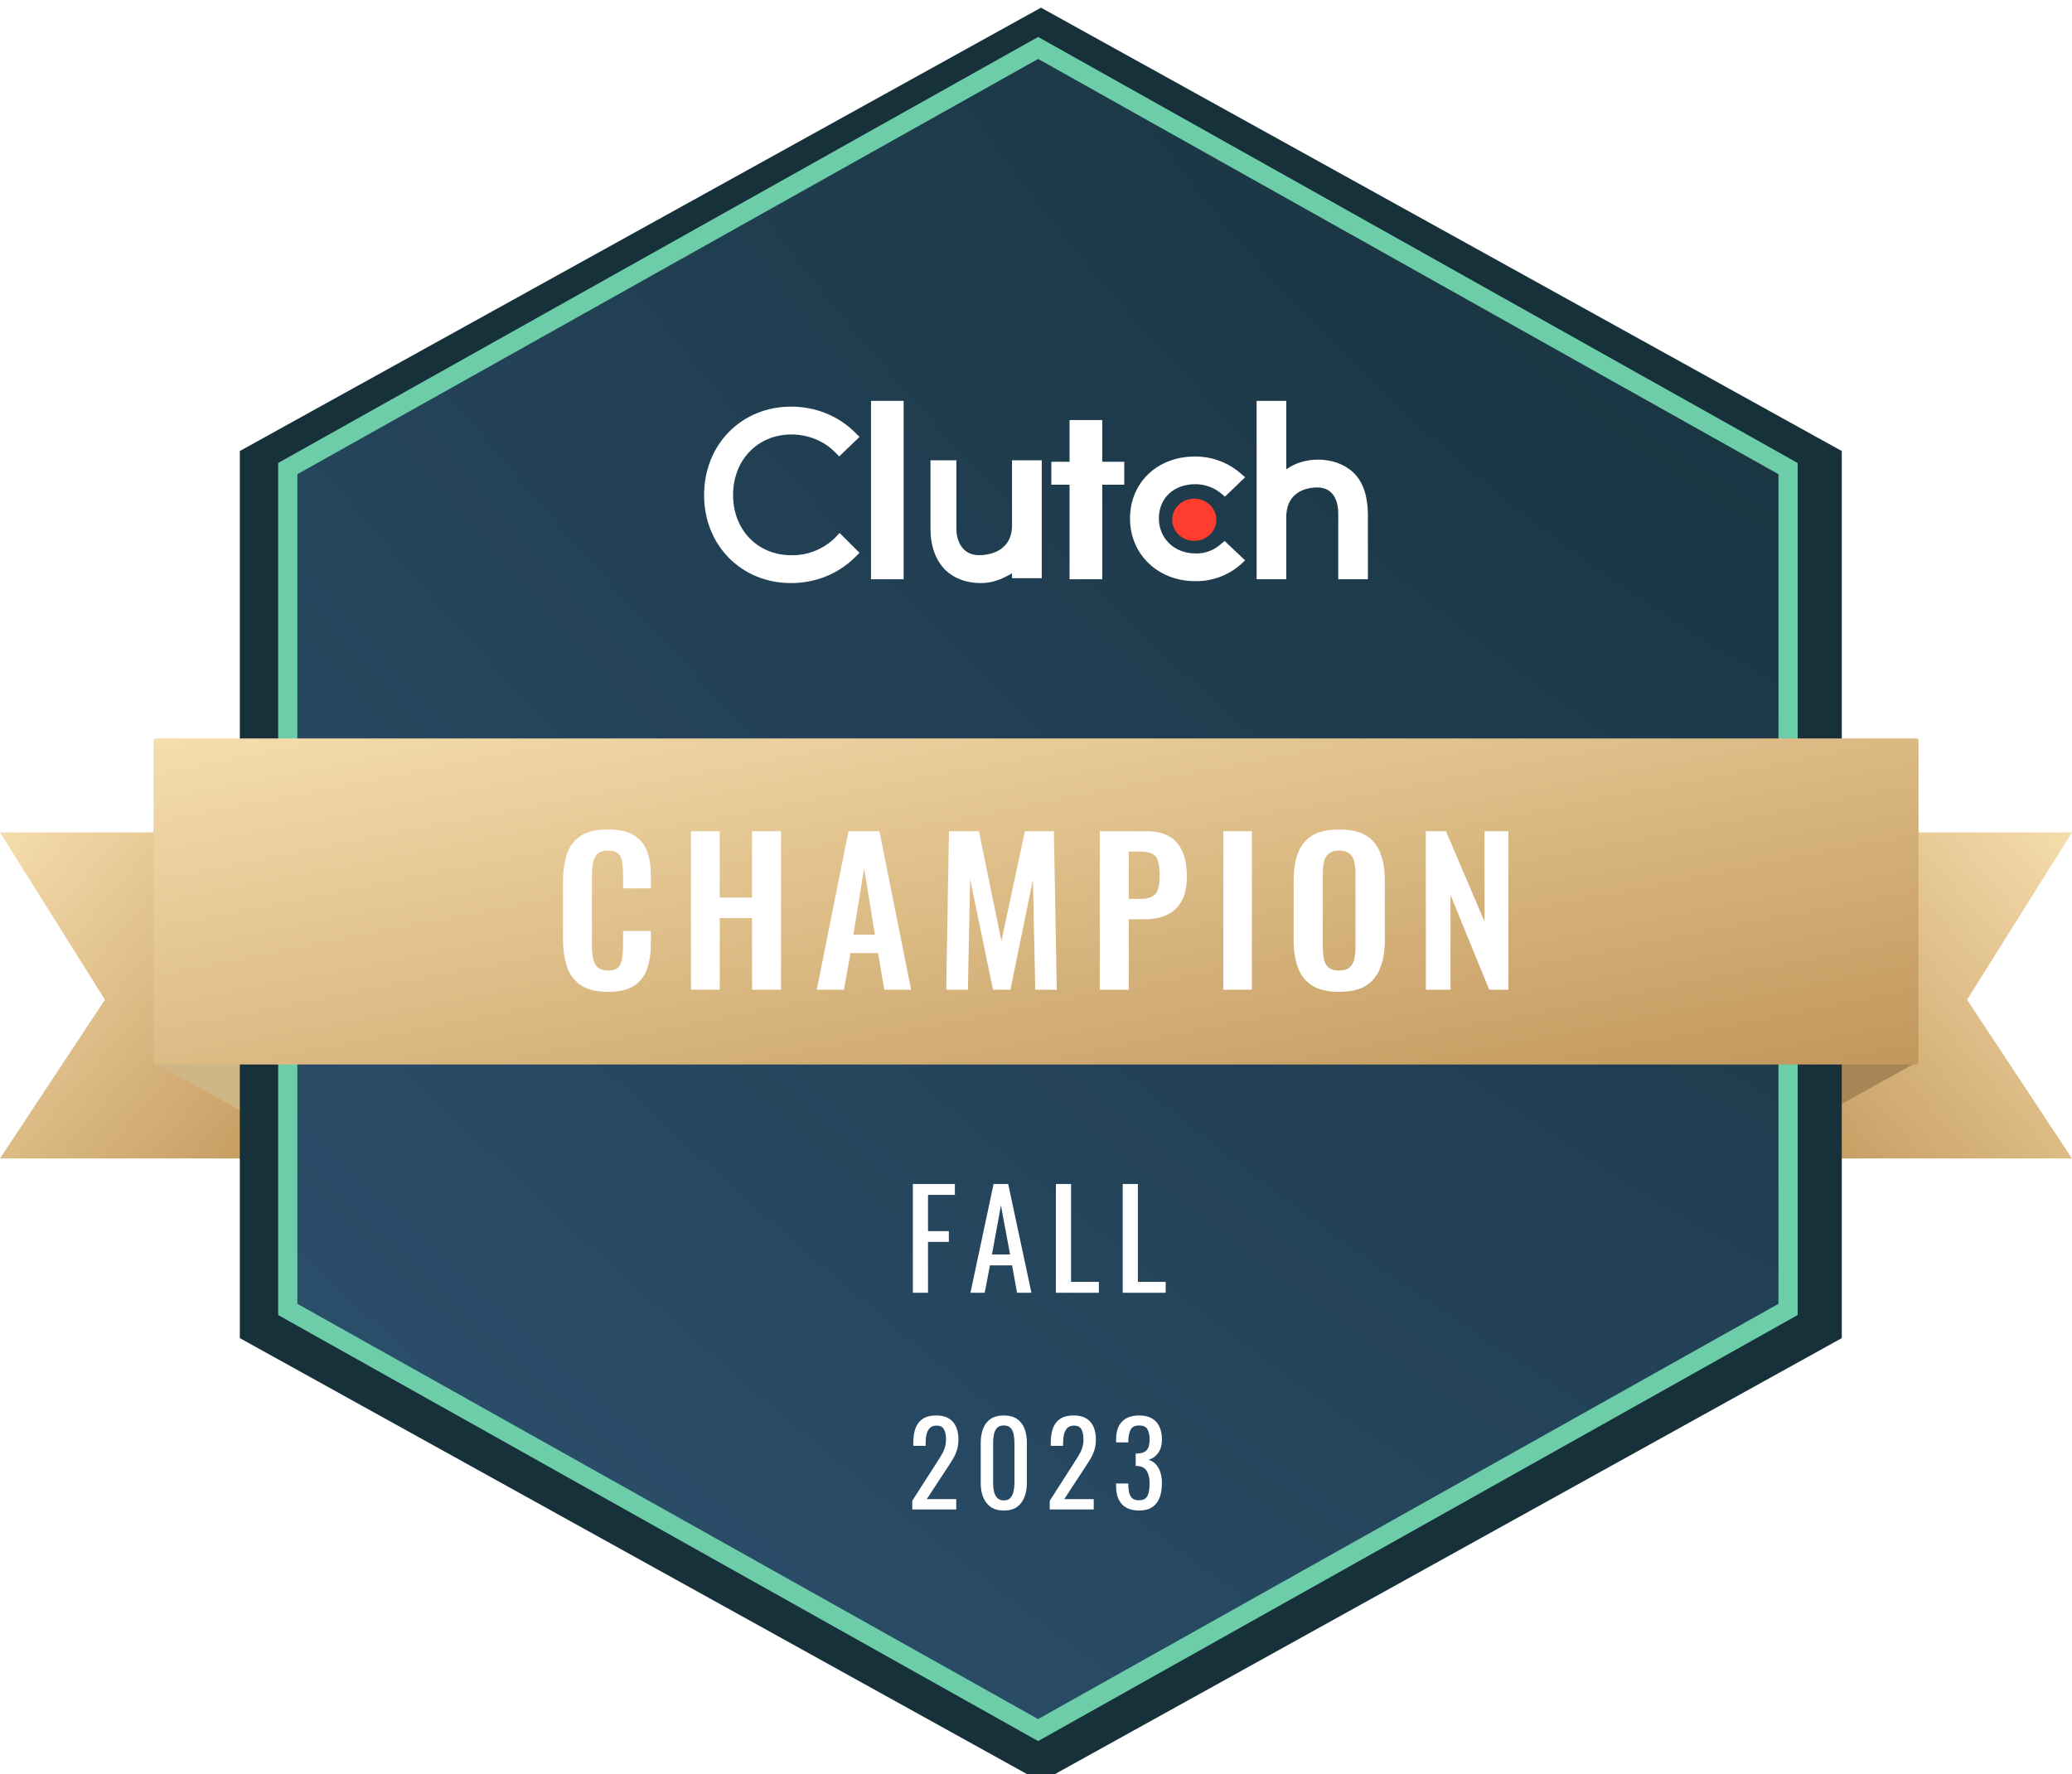 <svg width="1080" height="925" viewBox="0 0 1080 925" fill="none" xmlns="http://www.w3.org/2000/svg">
<path fill-rule="evenodd" clip-rule="evenodd" d="M155 604H0L54.686 521.209L0 434H155V604Z" fill="url(#paint0_linear_50_2)"/>
<path fill-rule="evenodd" clip-rule="evenodd" d="M925 604H1080L1025.31 521.209L1080 434H925V604Z" fill="url(#paint1_linear_50_2)"/>
<path d="M80 553.895L183 611L146.452 518H80V553.895Z" fill="#D1B685"/>
<path d="M999 553.895L896 611L932.548 518H999V553.895Z" fill="#A78557"/>
<g filter="url(#filter0_i_50_2)">
<path d="M960 231.151V693.651L542.599 925L125 693.651V231.151L542.599 0L960 231.151Z" fill="#17313B"/>
</g>
<g filter="url(#filter1_i_50_2)">
<path d="M932 244.305V682.695L541.111 902L150 682.695V244.305L541.111 25L932 244.305Z" fill="url(#paint2_radial_50_2)"/>
<path d="M932 244.305V682.695L541.111 902L150 682.695V244.305L541.111 25L932 244.305Z" fill="url(#paint3_radial_50_2)"/>
</g>
<path d="M932 244.305V682.695L541.111 902L150 682.695V244.305L541.111 25L932 244.305Z" stroke="#6DCDA9" stroke-width="10" stroke-miterlimit="10"/>
<path fill-rule="evenodd" clip-rule="evenodd" d="M80 554C80 554.552 80.448 555 81 555H999C999.552 555 1000 554.552 1000 554V386C1000 385.448 999.552 385 999 385H81C80.448 385 80 385.448 80 386V554Z" fill="url(#paint4_linear_50_2)"/>
<path d="M471 209H454V302H471V209Z" fill="white"/>
<path d="M527.497 273.818C527.497 288.364 514.182 289.455 510.352 289.455C500.868 289.455 498.497 280.909 498.497 275.818V240H485V275.818C485 284.727 487.736 292.182 492.843 297.273C497.402 301.636 503.786 304 511.264 304C517.101 304 521.843 302.182 527.497 298.909V301.455H543V240H527.497V273.818Z" fill="white"/>
<path d="M574.528 219H557.5V240.747H548V252.707H557.5V302H574.528V252.707H586V240.747H574.528V219Z" fill="white"/>
<path d="M635.949 284.036C632.323 287.105 627.792 288.73 623.079 288.55C612.202 288.55 604.045 280.787 604.045 270.316C604.045 259.664 611.84 252.443 623.079 252.443C627.792 252.443 632.505 254.068 636.13 256.956L638.486 258.942L649 248.832L646.281 246.485C639.937 241.069 631.598 238 622.897 238C603.32 238 589 251.54 589 270.316C589 289.091 603.683 302.992 622.897 302.992C631.598 303.173 639.937 300.104 646.462 294.507L649 292.16L638.305 282.05L635.949 284.036Z" fill="white"/>
<path d="M705.364 246.345C700.818 241.994 694.273 239.637 686.818 239.637C681 239.637 674.818 241.45 670.455 244.713V209H655V302H670.455V269.731C670.455 255.228 682.818 254.14 686.636 254.14C695.909 254.14 697.545 262.661 697.545 267.737V302H713V267.737C712.818 258.673 710.636 251.24 705.364 246.345Z" fill="white"/>
<path d="M622.5 282C628.851 282 634 277.075 634 271C634 264.925 628.851 260 622.5 260C616.149 260 611 264.925 611 271C611 277.075 616.149 282 622.5 282Z" fill="#FF3D2E"/>
<path d="M435.258 280.41C429.252 286.217 421.061 289.665 412.506 289.483C394.849 289.483 382.108 276.237 382.108 258.091C382.108 239.945 394.849 226.517 412.506 226.517C421.061 226.517 429.252 229.783 435.076 235.59L437.443 237.949L448 227.787L445.634 225.428C436.897 216.718 424.883 212 412.324 212C386.476 212 367 231.779 367 258.091C367 284.402 386.476 304 412.324 304C424.883 304 436.897 299.282 445.634 290.572L448 288.213L437.625 277.87L435.258 280.41Z" fill="white"/>
<path d="M475.805 674V617.3H497.715V622.97H483.715V641.87H494.565V647.47H483.715V674H475.805ZM505.838 674L517.878 617.3H525.508L537.618 674H530.128L527.538 659.72H515.988L513.258 674H505.838ZM517.038 654.05H526.488L521.728 628.5L517.038 654.05ZM550.371 674V617.3H558.281V668.33H572.771V674H550.371ZM585.193 674V617.3H593.103V668.33H607.593V674H585.193Z" fill="white"/>
<path d="M475.513 787V782.44L487.873 763.18C488.793 761.74 489.633 760.4 490.393 759.16C491.193 757.92 491.833 756.62 492.313 755.26C492.833 753.86 493.093 752.26 493.093 750.46C493.093 748.22 492.733 746.46 492.013 745.18C491.293 743.9 490.033 743.26 488.233 743.26C486.713 743.26 485.533 743.68 484.693 744.52C483.853 745.36 483.273 746.46 482.953 747.82C482.633 749.18 482.473 750.64 482.473 752.2V753.82H476.053V752.14C476.053 749.22 476.433 746.72 477.193 744.64C477.993 742.52 479.253 740.88 480.973 739.72C482.733 738.56 485.053 737.98 487.933 737.98C491.853 737.98 494.773 739.1 496.693 741.34C498.613 743.54 499.573 746.6 499.573 750.52C499.573 752.6 499.313 754.42 498.793 755.98C498.313 757.54 497.673 759 496.873 760.36C496.073 761.72 495.193 763.12 494.233 764.56L483.073 781.6H498.433V787H475.513ZM523.245 787.54C520.485 787.54 518.205 786.92 516.405 785.68C514.645 784.44 513.325 782.74 512.445 780.58C511.605 778.42 511.185 775.96 511.185 773.2V752.26C511.185 749.42 511.605 746.94 512.445 744.82C513.285 742.66 514.585 740.98 516.345 739.78C518.145 738.58 520.445 737.98 523.245 737.98C526.045 737.98 528.325 738.58 530.085 739.78C531.845 740.98 533.145 742.66 533.985 744.82C534.825 746.94 535.245 749.42 535.245 752.26V773.2C535.245 776 534.805 778.48 533.925 780.64C533.085 782.8 531.785 784.5 530.025 785.74C528.265 786.94 526.005 787.54 523.245 787.54ZM523.245 782.26C524.765 782.26 525.905 781.82 526.665 780.94C527.465 780.06 528.005 778.94 528.285 777.58C528.605 776.18 528.765 774.74 528.765 773.26V752.2C528.765 750.64 528.625 749.18 528.345 747.82C528.065 746.42 527.525 745.3 526.725 744.46C525.965 743.62 524.805 743.2 523.245 743.2C521.685 743.2 520.505 743.62 519.705 744.46C518.905 745.3 518.365 746.42 518.085 747.82C517.805 749.18 517.665 750.64 517.665 752.2V773.26C517.665 774.74 517.805 776.18 518.085 777.58C518.405 778.94 518.965 780.06 519.765 780.94C520.605 781.82 521.765 782.26 523.245 782.26ZM547.161 787V782.44L559.521 763.18C560.441 761.74 561.281 760.4 562.041 759.16C562.841 757.92 563.481 756.62 563.961 755.26C564.481 753.86 564.741 752.26 564.741 750.46C564.741 748.22 564.381 746.46 563.661 745.18C562.941 743.9 561.681 743.26 559.881 743.26C558.361 743.26 557.181 743.68 556.341 744.52C555.501 745.36 554.921 746.46 554.601 747.82C554.281 749.18 554.121 750.64 554.121 752.2V753.82H547.701V752.14C547.701 749.22 548.081 746.72 548.841 744.64C549.641 742.52 550.901 740.88 552.621 739.72C554.381 738.56 556.701 737.98 559.581 737.98C563.501 737.98 566.421 739.1 568.341 741.34C570.261 743.54 571.221 746.6 571.221 750.52C571.221 752.6 570.961 754.42 570.441 755.98C569.961 757.54 569.321 759 568.521 760.36C567.721 761.72 566.841 763.12 565.881 764.56L554.721 781.6H570.081V787H547.161ZM593.634 787.54C590.994 787.54 588.794 787.04 587.034 786.04C585.274 785.04 583.954 783.6 583.074 781.72C582.194 779.84 581.754 777.62 581.754 775.06V773.44H588.114C588.114 773.6 588.114 773.78 588.114 773.98C588.114 774.14 588.114 774.32 588.114 774.52C588.154 775.96 588.314 777.26 588.594 778.42C588.914 779.58 589.454 780.5 590.214 781.18C591.014 781.86 592.154 782.2 593.634 782.2C595.194 782.2 596.374 781.84 597.174 781.12C597.974 780.36 598.514 779.3 598.794 777.94C599.074 776.58 599.214 775.02 599.214 773.26C599.214 770.7 598.734 768.62 597.774 767.02C596.854 765.38 595.214 764.48 592.854 764.32C592.734 764.28 592.574 764.26 592.374 764.26C592.214 764.26 592.074 764.26 591.954 764.26V757.84C592.074 757.84 592.214 757.84 592.374 757.84C592.534 757.84 592.674 757.84 592.794 757.84C595.074 757.76 596.714 757.16 597.714 756.04C598.714 754.92 599.214 753.06 599.214 750.46C599.214 748.26 598.834 746.5 598.074 745.18C597.354 743.86 595.894 743.2 593.694 743.2C591.494 743.2 590.034 743.94 589.314 745.42C588.594 746.86 588.194 748.72 588.114 751C588.114 751.16 588.114 751.34 588.114 751.54C588.114 751.7 588.114 751.86 588.114 752.02H581.754V750.4C581.754 747.8 582.194 745.58 583.074 743.74C583.954 741.9 585.274 740.48 587.034 739.48C588.834 738.48 591.054 737.98 593.694 737.98C596.374 737.98 598.594 738.48 600.354 739.48C602.114 740.48 603.434 741.92 604.314 743.8C605.194 745.64 605.634 747.86 605.634 750.46C605.634 753.38 604.994 755.72 603.714 757.48C602.474 759.24 600.794 760.44 598.674 761.08C600.154 761.52 601.394 762.28 602.394 763.36C603.434 764.44 604.234 765.82 604.794 767.5C605.354 769.14 605.634 771.06 605.634 773.26C605.634 776.14 605.234 778.66 604.434 780.82C603.634 782.94 602.354 784.6 600.594 785.8C598.834 786.96 596.514 787.54 593.634 787.54Z" fill="white"/>
<path d="M316.906 517.122C310.854 517.122 306.094 515.932 302.626 513.552C299.226 511.172 296.846 507.942 295.486 503.862C294.126 499.714 293.446 494.954 293.446 489.582V460.104C293.446 454.46 294.126 449.564 295.486 445.416C296.846 441.268 299.226 438.072 302.626 435.828C306.094 433.584 310.854 432.462 316.906 432.462C322.618 432.462 327.072 433.448 330.268 435.42C333.532 437.324 335.844 440.078 337.204 443.682C338.564 447.286 339.244 451.468 339.244 456.228V463.164H324.76V456.024C324.76 453.712 324.624 451.604 324.352 449.7C324.148 447.796 323.502 446.3 322.414 445.212C321.394 444.056 319.592 443.478 317.008 443.478C314.424 443.478 312.52 444.09 311.296 445.314C310.14 446.47 309.392 448.068 309.052 450.108C308.712 452.08 308.542 454.324 308.542 456.84V492.744C308.542 495.736 308.78 498.218 309.256 500.19C309.732 502.094 310.582 503.556 311.806 504.576C313.098 505.528 314.832 506.004 317.008 506.004C319.524 506.004 321.292 505.426 322.312 504.27C323.4 503.046 324.08 501.448 324.352 499.476C324.624 497.504 324.76 495.294 324.76 492.846V485.4H339.244V492.03C339.244 496.926 338.598 501.278 337.306 505.086C336.014 508.826 333.736 511.784 330.472 513.96C327.276 516.068 322.754 517.122 316.906 517.122ZM360.158 516V433.38H375.152V467.958H391.982V433.38H407.078V516H391.982V478.668H375.152V516H360.158ZM425.738 516L442.262 433.38H458.378L474.902 516H460.928L457.664 496.926H443.282L439.916 516H425.738ZM444.812 487.338H456.032L450.422 452.658L444.812 487.338ZM493.207 516L494.635 433.38H510.241L521.971 490.602L534.211 433.38H549.307L550.837 516H539.617L538.393 458.574L526.663 516H517.585L505.651 458.37L504.529 516H493.207ZM573.238 516V433.38H597.514C602.478 433.38 606.49 434.298 609.55 436.134C612.678 437.97 614.956 440.656 616.384 444.192C617.88 447.66 618.628 451.876 618.628 456.84C618.628 462.212 617.71 466.564 615.874 469.896C614.038 473.16 611.454 475.54 608.122 477.036C604.858 478.532 600.982 479.28 596.494 479.28H588.334V516H573.238ZM588.334 468.672H594.046C596.766 468.672 598.874 468.298 600.37 467.55C601.934 466.734 602.988 465.476 603.532 463.776C604.144 462.008 604.45 459.662 604.45 456.738C604.45 453.746 604.212 451.332 603.736 449.496C603.328 447.592 602.376 446.198 600.88 445.314C599.452 444.43 597.174 443.988 594.046 443.988H588.334V468.672ZM637.635 516V433.38H652.527V516H637.635ZM697.957 517.122C692.109 517.122 687.451 516.034 683.983 513.858C680.515 511.682 678.033 508.554 676.537 504.474C675.041 500.394 674.293 495.566 674.293 489.99V459.084C674.293 453.508 675.041 448.748 676.537 444.804C678.033 440.792 680.515 437.732 683.983 435.624C687.451 433.516 692.109 432.462 697.957 432.462C703.941 432.462 708.633 433.516 712.033 435.624C715.501 437.732 717.983 440.792 719.479 444.804C721.043 448.748 721.825 453.508 721.825 459.084V490.092C721.825 495.6 721.043 500.394 719.479 504.474C717.983 508.486 715.501 511.614 712.033 513.858C708.633 516.034 703.941 517.122 697.957 517.122ZM697.957 506.004C700.473 506.004 702.309 505.46 703.465 504.372C704.689 503.284 705.505 501.788 705.913 499.884C706.321 497.98 706.525 495.906 706.525 493.662V455.616C706.525 453.304 706.321 451.23 705.913 449.394C705.505 447.558 704.689 446.13 703.465 445.11C702.309 444.022 700.473 443.478 697.957 443.478C695.577 443.478 693.775 444.022 692.551 445.11C691.327 446.13 690.511 447.558 690.103 449.394C689.695 451.23 689.491 453.304 689.491 455.616V493.662C689.491 495.906 689.661 497.98 690.001 499.884C690.409 501.788 691.225 503.284 692.449 504.372C693.673 505.46 695.509 506.004 697.957 506.004ZM743.192 516V433.38H753.698L773.792 480.504V433.38H786.236V516H776.24L756.044 466.632V516H743.192Z" fill="white"/>
<defs>
<filter id="filter0_i_50_2" x="125" y="0" width="835" height="929" filterUnits="userSpaceOnUse" color-interpolation-filters="sRGB">
<feFlood flood-opacity="0" result="BackgroundImageFix"/>
<feBlend mode="normal" in="SourceGraphic" in2="BackgroundImageFix" result="shape"/>
<feColorMatrix in="SourceAlpha" type="matrix" values="0 0 0 0 0 0 0 0 0 0 0 0 0 0 0 0 0 0 127 0" result="hardAlpha"/>
<feOffset dy="4"/>
<feGaussianBlur stdDeviation="2"/>
<feComposite in2="hardAlpha" operator="arithmetic" k2="-1" k3="1"/>
<feColorMatrix type="matrix" values="0 0 0 0 0 0 0 0 0 0 0 0 0 0 0 0 0 0 0.1 0"/>
<feBlend mode="normal" in2="shape" result="effect1_innerShadow_50_2"/>
</filter>
<filter id="filter1_i_50_2" x="145" y="19.267" width="792" height="892.465" filterUnits="userSpaceOnUse" color-interpolation-filters="sRGB">
<feFlood flood-opacity="0" result="BackgroundImageFix"/>
<feBlend mode="normal" in="SourceGraphic" in2="BackgroundImageFix" result="shape"/>
<feColorMatrix in="SourceAlpha" type="matrix" values="0 0 0 0 0 0 0 0 0 0 0 0 0 0 0 0 0 0 127 0" result="hardAlpha"/>
<feOffset dy="4"/>
<feGaussianBlur stdDeviation="2"/>
<feComposite in2="hardAlpha" operator="arithmetic" k2="-1" k3="1"/>
<feColorMatrix type="matrix" values="0 0 0 0 0 0 0 0 0 0 0 0 0 0 0 0 0 0 0.07 0"/>
<feBlend mode="normal" in2="shape" result="effect1_innerShadow_50_2"/>
</filter>
<linearGradient id="paint0_linear_50_2" x1="6.458" y1="205.067" x2="313.348" y2="470.166" gradientUnits="userSpaceOnUse">
<stop stop-color="#D2AE73"/>
<stop offset="0.123" stop-color="#BD9155"/>
<stop offset="0.317" stop-color="#F9E2B2"/>
<stop offset="0.969" stop-color="#BD9155"/>
</linearGradient>
<linearGradient id="paint1_linear_50_2" x1="1073.54" y1="205.067" x2="766.652" y2="470.166" gradientUnits="userSpaceOnUse">
<stop stop-color="#D2AE73"/>
<stop offset="0.123" stop-color="#BD9155"/>
<stop offset="0.317" stop-color="#F9E2B2"/>
<stop offset="0.969" stop-color="#BD9155"/>
</linearGradient>
<radialGradient id="paint2_radial_50_2" cx="0" cy="0" r="1" gradientUnits="userSpaceOnUse" gradientTransform="translate(914.984 25) rotate(131.097) scale(1163.76 2339.49)">
<stop stop-color="#17313B"/>
<stop offset="1" stop-color="#2E5272"/>
</radialGradient>
<radialGradient id="paint3_radial_50_2" cx="0" cy="0" r="1" gradientUnits="userSpaceOnUse" gradientTransform="translate(914.984 25) rotate(131.097) scale(1163.76 2339.49)">
<stop stop-color="#17313B"/>
<stop offset="1" stop-color="#2E5272"/>
</radialGradient>
<linearGradient id="paint4_linear_50_2" x1="118.333" y1="156.067" x2="234.894" y2="753.701" gradientUnits="userSpaceOnUse">
<stop stop-color="#D2AE73"/>
<stop offset="0.123" stop-color="#BD9155"/>
<stop offset="0.317" stop-color="#F9E2B2"/>
<stop offset="0.969" stop-color="#BD9155"/>
</linearGradient>
</defs>
</svg>
